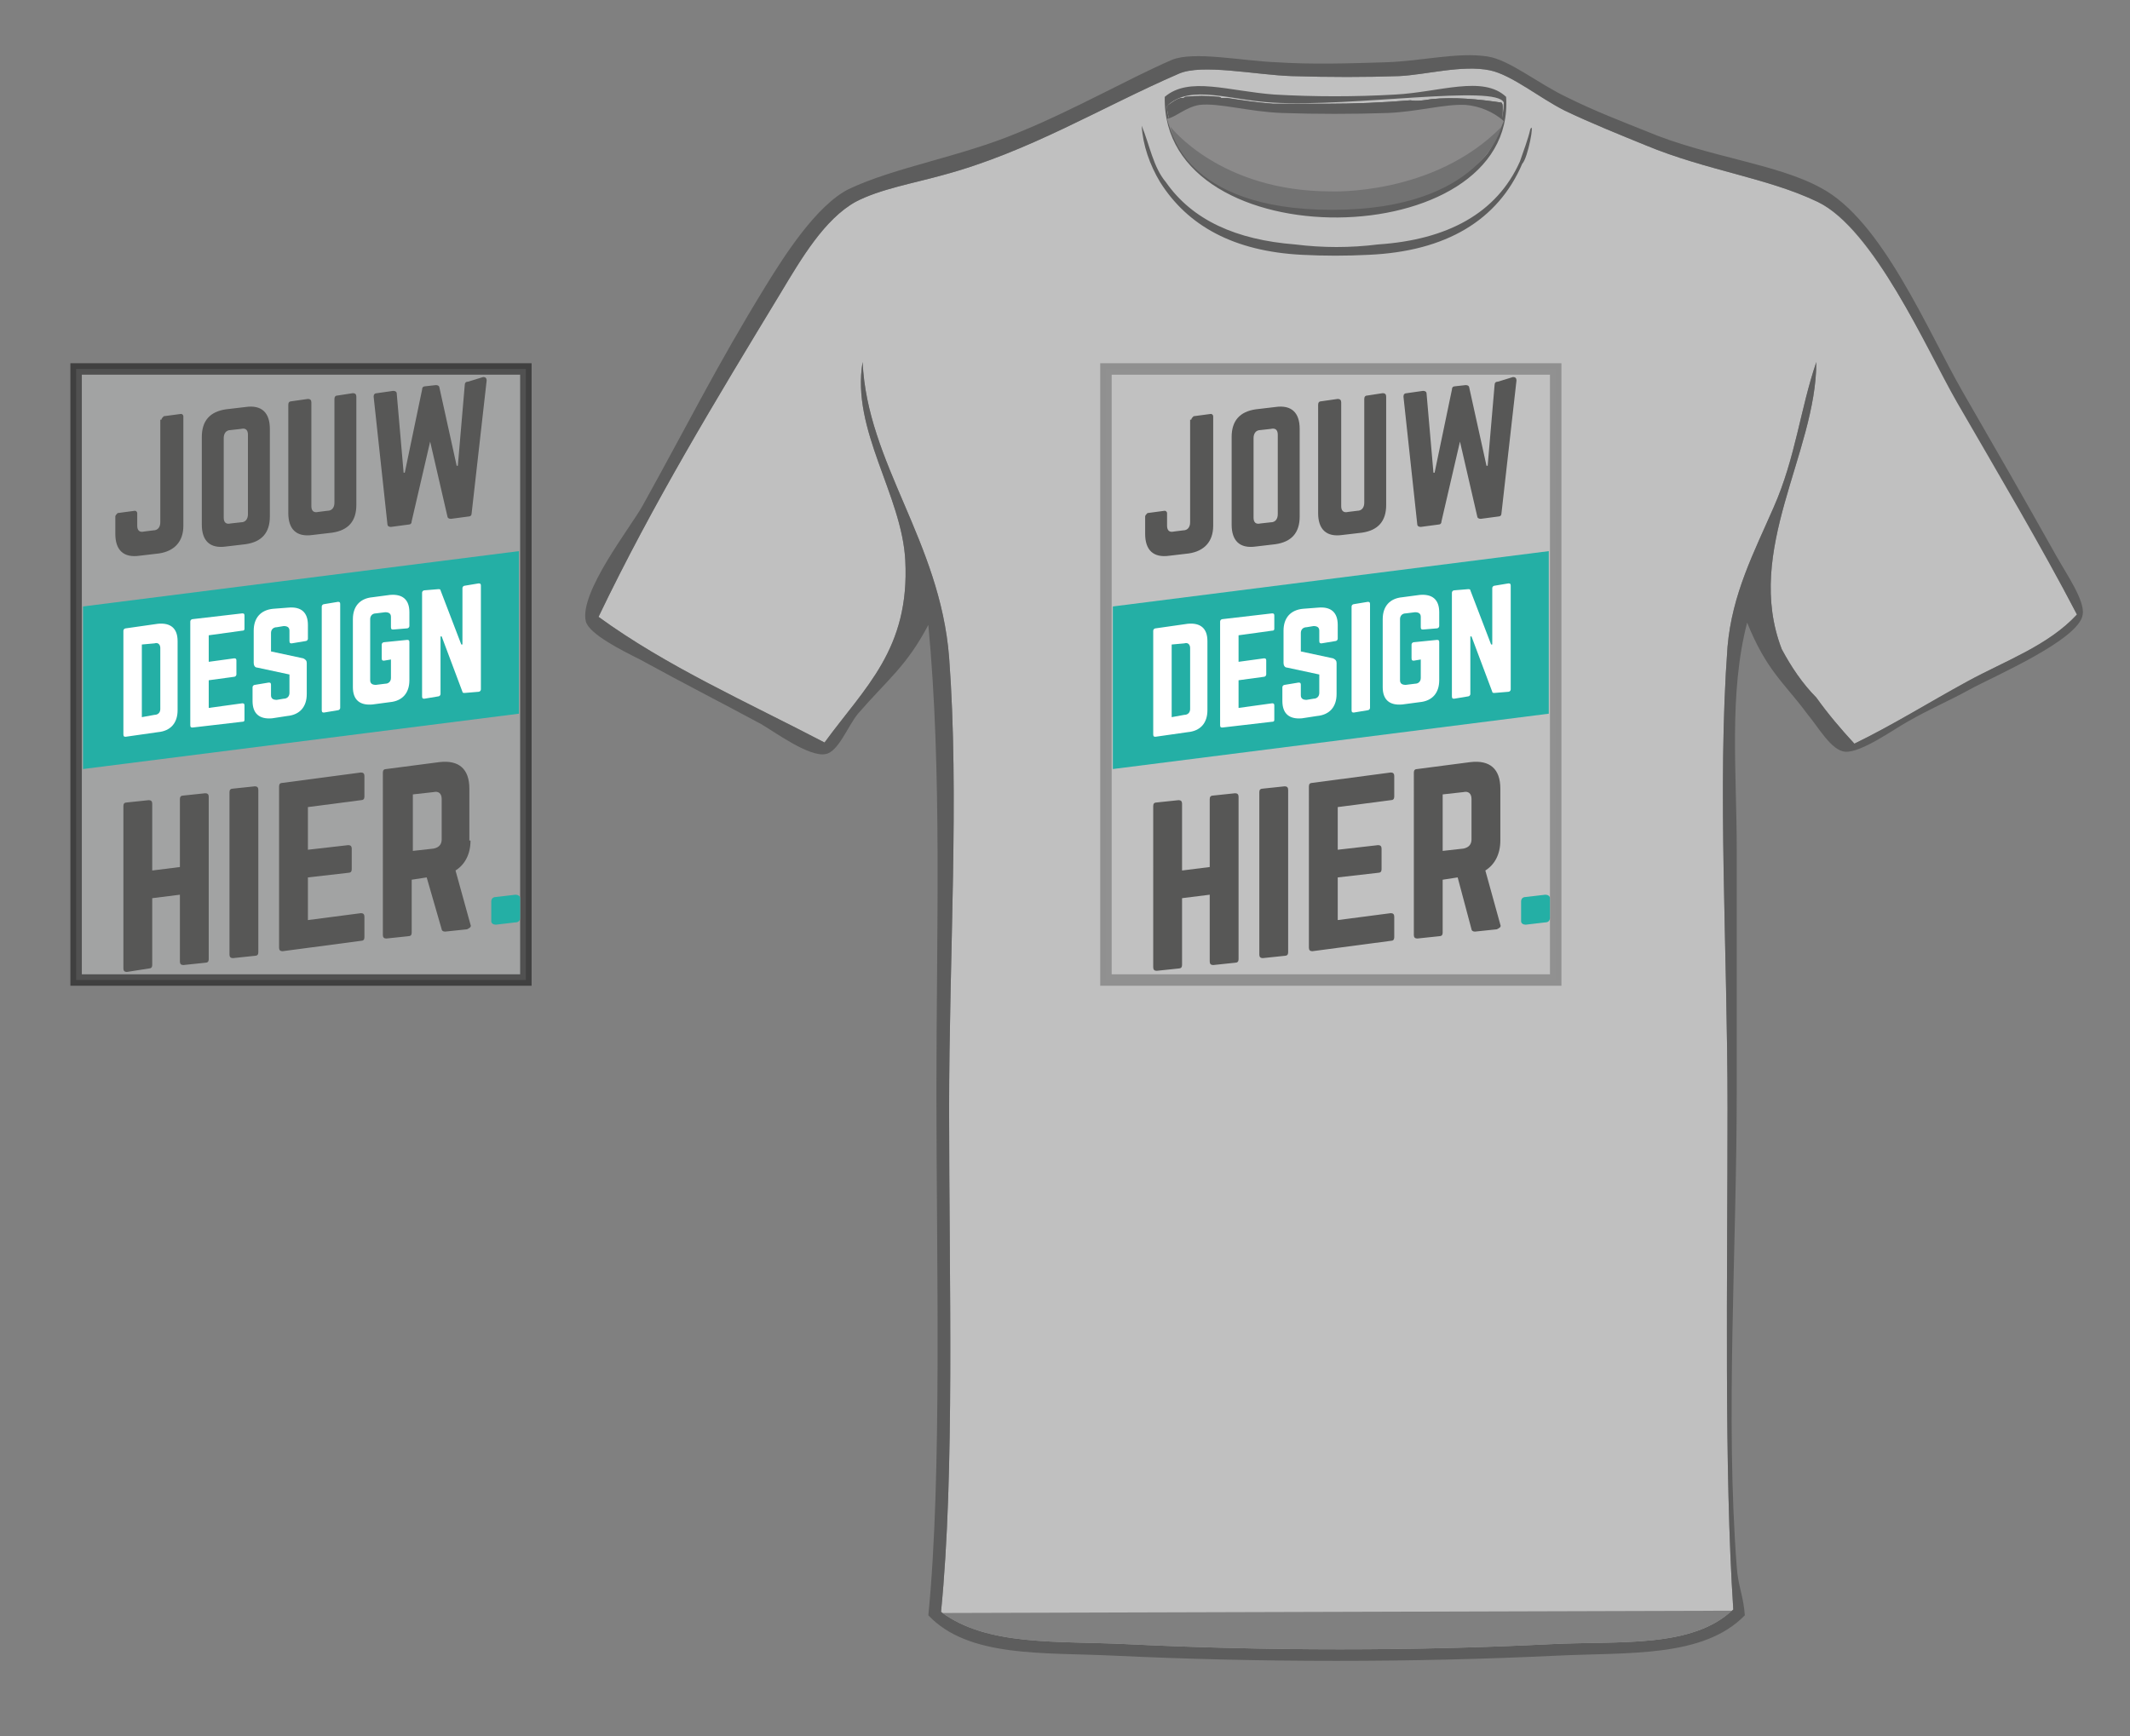 <?xml version="1.0" encoding="utf-8"?>
<!-- Generator: Adobe Illustrator 25.4.0, SVG Export Plug-In . SVG Version: 6.00 Build 0)  -->
<svg version="1.1" id="Laag_1" xmlns="http://www.w3.org/2000/svg" xmlns:xlink="http://www.w3.org/1999/xlink" x="0px" y="0px"
	 width="184.7px" height="150.6px" viewBox="0 0 184.7 150.6" style="enable-background:new 0 0 184.7 150.6;" xml:space="preserve"
	>
<rect x="0" y="0" width="184.7" height="150.6" fill="#808080" stroke="none"/>
<style type="text/css">
	.st0{display:none;opacity:0.5;fill:#C5C6C6;stroke:#000000;stroke-width:0.992;stroke-miterlimit:10;enable-background:new    ;}
	.st1{display:none;opacity:0.5;}
	.st2{display:inline;fill-rule:evenodd;clip-rule:evenodd;fill:#FFFFFF;}
	.st3{display:inline;fill-rule:evenodd;clip-rule:evenodd;fill:#3A3A39;}
	.st4{display:inline;fill-rule:evenodd;clip-rule:evenodd;fill:#959394;}
	.st5{display:inline;fill-rule:evenodd;clip-rule:evenodd;fill:#646364;}
	.st6{display:none;opacity:0.25;fill:#C5C6C6;stroke:#000000;stroke-width:0.992;stroke-miterlimit:10;enable-background:new    ;}
	.st7{display:none;}
	.st8{display:inline;fill:#24AFA5;}
	.st9{display:inline;}
	.st10{fill:#575756;}
	.st11{fill:#FFFFFF;}
	.st12{fill:#24AFA5;}
	.st13{opacity:0.5;fill:#C5C6C6;stroke:#000000;stroke-width:0.992;stroke-miterlimit:10;enable-background:new    ;}
	.st14{opacity:0.5;}
	.st15{fill-rule:evenodd;clip-rule:evenodd;fill:#FFFFFF;}
	.st16{fill-rule:evenodd;clip-rule:evenodd;fill:#3A3A39;}
	.st17{fill-rule:evenodd;clip-rule:evenodd;fill:#959394;}
	.st18{fill-rule:evenodd;clip-rule:evenodd;fill:#646364;}
	.st19{opacity:0.25;fill:#C5C6C6;stroke:#000000;stroke-width:0.992;stroke-miterlimit:10;enable-background:new    ;}
</style>
<rect id="incorrect_1_22_" x="6.1" y="32" class="st0" width="39" height="53"/>
<g id="shirt_11_" class="st1">
	<path id="achter_11_" class="st2" d="M80.9,139.8c4,3,10.1,2.5,16.1,2.8c12.2,0.6,24.9,0.6,36.8,0c5.9-0.3,12.2,0.4,15.8-3
		 M157,17.5c-4.4-2.1-9.6-2.7-14.9-4.9c-2.2-0.9-4.7-1.9-7-3c-2.2-1.1-4.6-3.1-6.5-3.5c-2.4-0.5-5.6,0.4-7.9,0.5
		c-2.8,0.1-6.1,0.1-9.3,0c-3.1-0.1-7.8-1.1-9.8-0.2c-6.7,2.9-13,6.8-20.5,8.8c-2.5,0.7-5.4,1.2-7.5,2.3c-2.7,1.5-4.7,4.9-6.5,7.9
		c-5.6,9.4-11,18.3-15.8,28.1c5.9,4.3,12.9,7.4,19.6,10.9c3.5-4.8,7.4-8.1,7-15.8c-0.3-5.7-4.7-11.3-3.7-17.2
		c0.4,8.8,6.7,15.5,7.5,25.6c0.9,12,0,25.7,0,39.3c0,14.9,0.5,31.4-0.7,43.5c4,3,10.1,2.5,16.1,2.8c12.2,0.6,24.9,0.6,36.8,0
		c5.9-0.3,12.2,0.4,15.8-3c-0.8-12.1-0.5-28.6-0.5-43.5c0-13.8-0.9-27.8,0-40c0.4-4.6,2.3-8.2,4-12.1c1.9-4.3,2.3-8.5,3.7-12.6
		c0,7.9-6.3,16.3-3,24.9c0.8,1.5,1.8,3,3,4.2c1,1.4,2.1,2.7,3.3,4c3.3-1.6,6.5-3.6,9.8-5.3c3.3-1.8,7-3.1,9.5-5.8
		c-3.1-6.1-6.6-12-10.2-18.4C166.4,30.2,162,19.9,157,17.5z"/>
	<path class="st3" d="M107.9,16.6c4.3,1.3,8.8,1.5,13.2,0.5C116.7,17.8,112.2,17.7,107.9,16.6z M129.6,8.8c-2-0.3-4.1-0.5-6.1-0.3
		c-0.6,0.1-1.2,0.2-1.8,0.1c-2.4,0.2-4.8,0.3-7.3,0.3c-1.6,0-3.1,0-4.6,0c-1.4-0.1-2.7-0.3-4-0.5c-0.1,0-0.3,0-0.5,0
		c-0.1-0.1-0.2-0.1-0.3-0.1c-0.9-0.1-1.9-0.1-2.8,0c-0.1,0-0.1,0.1-0.2,0.1s-0.1,0-0.2,0c-0.4,0.1-0.8,0.4-1.2,0.7c0,0,0,0,0,0.1
		c0,0.4,0.1,0.7,0.2,1.1c0.8-0.5,1.7-0.8,2.6-1.1c1.7-0.2,4.3,0.6,7.2,0.7c2.9,0.1,6.2,0.1,9.1,0c2.6-0.1,5-0.8,6.8-0.7
		c1.1,0.1,2.2,0.4,3.1,1.1c0.1-0.4,0.1-0.8,0.1-1.2C129.7,9,129.7,8.9,129.6,8.8z M151,54c-1.6,6.2-0.9,12.9-0.9,19.8v20.7
		c0,14-1,28.4,0,41.4c0.1,1.6,0.6,2.6,0.7,4.2c-3.6,3.7-10.1,3.2-16.3,3.5c-12.5,0.6-25.7,0.6-38.4,0c-6.1-0.3-12.6,0.2-16.1-3.5
		c1.2-12.1,0.7-30.7,0.7-45.4c0-14,0.5-27.8-0.7-40.5c-1.9,3.6-3.5,4.7-6.1,7.7c-0.9,1.1-1.7,3.3-2.8,3.5c-1.4,0.3-4.4-1.9-5.6-2.6
		c-3.9-2.2-6.3-3.3-10.5-5.6c-1.6-0.8-4.4-2.2-4.7-3.3c-0.6-2.5,3.9-8.2,4.9-10c4-7.2,6.4-12.1,10.7-19.1c1.6-2.6,4.4-7,7.2-8.4
		c4-1.9,9.7-2.9,14.7-4.9c4.9-2,9.4-4.6,13.3-6.3c1.9-0.8,6.2,0.1,9.1,0.2c3,0.2,6.4,0.1,9.5,0s6.2-0.9,8.8-0.5
		c1.9,0.3,4.3,2.3,6.8,3.5c2.4,1.2,5,2.2,7,3c5.2,2.2,11.3,2.8,15.1,4.9c5.3,2.8,9.2,12.3,12.3,17.7c2.6,4.5,5.3,9.2,8.1,14.2
		c0.9,1.6,2.5,3.9,2.3,5.1c-0.3,2.2-7.8,5.4-9.8,6.5c-1.8,1-3.3,1.6-5.4,2.8c-1.1,0.6-4,2.7-5.4,2.6c-1.2-0.1-2.3-2.1-3.3-3.3
		C154.2,59.2,152.7,58.2,151,54z M169.2,34.9c-2.7-4.7-7.2-15.1-12.1-17.4c-4.4-2.1-9.6-2.7-14.9-4.9c-2.2-0.9-4.7-1.9-7-3
		c-2.2-1.1-4.6-3.1-6.5-3.5c-2.4-0.5-5.6,0.4-7.9,0.5c-2.8,0.1-6.1,0.1-9.3,0c-3.1-0.1-7.8-1.1-9.8-0.2c-6.7,2.9-13,6.8-20.5,8.8
		c-2.5,0.7-5.4,1.2-7.5,2.3C71,19,69,22.4,67.2,25.4c-5.7,9.4-11.1,18.3-15.9,28.1c5.9,4.3,12.9,7.4,19.6,10.9
		c3.5-4.8,7.4-8.1,7-15.8c-0.3-5.7-4.7-11.3-3.7-17.2c0.4,8.8,6.7,15.5,7.5,25.6c0.9,12,0,25.7,0,39.3c0,14.9,0.5,31.4-0.7,43.5
		c4,3,10.1,2.5,16.1,2.8c12.2,0.6,24.9,0.6,36.8,0c5.9-0.3,12.2,0.4,15.8-3c-0.8-12.1-0.5-28.6-0.5-43.5c0-13.8-0.9-27.8,0-40
		c0.4-4.6,2.3-8.2,4-12.1c1.9-4.3,2.3-8.5,3.7-12.6c0,7.9-6.3,16.3-3,24.9c0.8,1.5,1.8,3,3,4.2c1,1.4,2.1,2.7,3.3,4
		c3.3-1.6,6.5-3.6,9.8-5.3c3.3-1.8,7-3.1,9.5-5.8C176.3,47.2,172.8,41.3,169.2,34.9z"/>
	<path id="Shape_1_copy_11_" class="st3" d="M132.1,11.2c-0.3,0.9-0.6,1.9-0.9,2.8c-2,4.5-6.3,6.8-12.3,7.2c-2.4,0.3-4.8,0.3-7.2,0
		c-5.1-0.4-8.9-2.1-11.2-5.4c-1.1-1.3-1.4-3.2-2.1-4.9c0.1,1.7,0.7,3.4,1.6,4.9c2.4,3.8,6.4,6,12.3,6.3c1.9,0.1,3.9,0.1,5.8,0
		c6.7-0.3,11.2-3,13.3-7.9C131.9,13.7,132.6,10.4,132.1,11.2z M107.9,16.6c4.3,1.3,8.8,1.5,13.2,0.5
		C116.7,17.8,112.2,17.7,107.9,16.6z M129.6,8.8c-2-0.3-4.1-0.5-6.1-0.3c-0.6,0.1-1.2,0.2-1.8,0.1c-2.4,0.2-4.8,0.3-7.3,0.3
		c-1.6,0-3.1,0-4.6,0c-1.4-0.1-2.7-0.3-4-0.5c-0.1,0-0.3,0-0.5,0c-0.1-0.1-0.2-0.1-0.3-0.1c-0.9-0.1-1.9-0.1-2.8,0
		c-0.1,0-0.1,0.1-0.2,0.1s-0.1,0-0.2,0c-0.4,0.1-0.8,0.4-1.2,0.7c0,0,0,0,0,0.1c0,0.4,0.1,0.7,0.2,1.1c0.8-0.5,1.7-0.8,2.6-1.1
		c1.7-0.2,4.3,0.6,7.2,0.7c2.9,0.1,6.2,0.1,9.1,0c2.6-0.1,5-0.8,6.8-0.7c1.1,0.1,2.2,0.4,3.1,1.1c0.1-0.4,0.1-0.8,0.1-1.2
		C129.7,9,129.7,8.9,129.6,8.8z M130.1,8.4c0.9,13.7-29.9,14.2-29.6,0c2.1-1.8,5.5-0.5,9.5-0.2c3.5,0.2,7,0.2,10.5,0
		C124.3,8,128,6.5,130.1,8.4L130.1,8.4z M109.8,8.9c-3.7-0.2-7.1-1.6-9.1,0.2c1.2,11.7,28.9,11.3,29.1-0.2
		C129.2,7.3,116.8,9.3,109.8,8.9L109.8,8.9z"/>
	<path id="achter_copy_11_" class="st4" d="M100.7,10.3c0.7-0.1,1.6-1,2.8-1.2c1.7-0.2,4.3,0.6,7.2,0.7c2.9,0.1,6.2,0.1,9.1,0
		c2.6-0.1,5-0.8,6.8-0.7c1.2,0.1,2.4,0.6,3.3,1.4c-0.4,1-0.8,1.9-1.4,2.8c-4.8,6-22.2,5.3-26.3,0C101.4,12.4,100.9,11.4,100.7,10.3z
		"/>
	<path id="achter_copy_2_11_" class="st5" d="M100.9,11c0,0,4.3,5.6,13.9,5.6c0,0,8.9,0.4,14.8-5.6c0,0-1.7,7.2-14.7,7.2
		S100.9,11,100.9,11z"/>
</g>
<rect id="incorrect_1_21_" x="95.3" y="32" class="st6" width="39" height="53"/>
<g class="st7">
	<polygon class="st8" points="130.1,51.8 100.9,55.5 100.9,44.5 130.1,40.8 	"/>
	<g class="st9">
		<path class="st10" d="M103.7,35.3c0-0.1,0-0.2,0.1-0.2l0.9-0.1c0.1,0,0.1,0,0.1,0.1v5.8c0,0.8-0.5,1.4-1.3,1.5l-1,0.1
			c-0.8,0.1-1.3-0.3-1.3-1.1v-0.9c0-0.1,0-0.2,0.1-0.2l0.9-0.1c0.1,0,0.1,0,0.1,0.1V41c0,0.2,0.1,0.3,0.4,0.3l0.5-0.1
			c0.2,0,0.4-0.2,0.4-0.4V35.3z"/>
		<path class="st10" d="M105.8,36.2c0-0.8,0.5-1.4,1.3-1.5l1-0.1c0.8-0.1,1.3,0.3,1.3,1.1v4.6c0,0.8-0.5,1.4-1.3,1.5l-1,0.1
			c-0.8,0.1-1.3-0.3-1.3-1.1V36.2z M107.9,40.7c0.2,0,0.4-0.2,0.4-0.4v-4.2c0-0.2-0.1-0.3-0.4-0.3l-0.5,0.1c-0.2,0-0.4,0.2-0.4,0.4
			v4.2c0,0.2,0.1,0.3,0.4,0.3L107.9,40.7z"/>
		<path class="st10" d="M113.8,33.9c0.1,0,0.2,0.1,0.2,0.2v5.8c0,0.8-0.5,1.4-1.3,1.5l-1,0.1c-0.8,0.1-1.3-0.3-1.3-1.1v-5.8
			c0-0.1,0.1-0.2,0.2-0.2l0.9-0.1c0.1,0,0.2,0.1,0.2,0.2v5.5c0,0.2,0.1,0.3,0.4,0.3l0.5-0.1c0.2,0,0.4-0.2,0.4-0.4v-5.5
			c0-0.1,0.1-0.2,0.2-0.2L113.8,33.9z"/>
		<path class="st10" d="M120.7,33c0.1,0,0.2,0,0.2,0.2l-0.8,7c0,0.1-0.1,0.2-0.2,0.2l-0.9,0.1c-0.1,0-0.2,0-0.2-0.1l-0.9-4l-0.9,4.2
			c0,0.1-0.1,0.2-0.2,0.2l-0.9,0.1c-0.1,0-0.2,0-0.2-0.1l-0.7-6.8c0-0.1,0.1-0.2,0.2-0.2l0.9-0.1c0.1,0,0.2,0,0.2,0.1l0.4,4.2l0,0
			l0.9-4.4c0-0.1,0.1-0.2,0.2-0.2l0.5-0.1c0.1,0,0.2,0,0.2,0.1l0.9,4.1l0,0l0.4-4.3c0-0.1,0.1-0.2,0.2-0.2L120.7,33z"/>
		<path class="st11" d="M103.6,46.2c0-0.1,0-0.2,0.1-0.2l2.2-0.3c0.8-0.1,1.3,0.3,1.3,1.1v4.6c0,0.8-0.5,1.4-1.3,1.5l-2.2,0.3
			c-0.1,0-0.1,0-0.1-0.1V46.2z M105.6,51.8c0.2,0,0.4-0.2,0.4-0.4v-4.1c0-0.2-0.1-0.4-0.4-0.3l-0.8,0.1v4.8L105.6,51.8z"/>
		<path class="st11" d="M111.7,46c0,0.1,0,0.2-0.1,0.2l-2.3,0.3v1.8l1.7-0.2c0.1,0,0.1,0,0.1,0.1v0.9c0,0.1-0.1,0.2-0.1,0.2
			l-1.7,0.2v1.8l2.3-0.3c0.1,0,0.1,0,0.1,0.1v0.9c0,0.1,0,0.1-0.1,0.2l-3.3,0.4c-0.1,0-0.1,0-0.1-0.1v-6.9c0-0.1,0.1-0.2,0.1-0.2
			l3.3-0.4c0.1,0,0.1,0,0.1,0.1V46z"/>
		<path class="st11" d="M114.6,44.6c0.8-0.1,1.3,0.3,1.3,1.1v1c0,0.1,0,0.2-0.1,0.2l-0.9,0.1c-0.1,0-0.1,0-0.1-0.1v-0.7
			c0-0.2-0.1-0.3-0.4-0.3l-0.4,0.1c-0.2,0-0.4,0.2-0.4,0.4v1.2l2.2,0.4c0.2,0,0.2,0.1,0.2,0.3v2.1c0,0.8-0.5,1.4-1.3,1.5l-1,0.1
			c-0.8,0.1-1.3-0.3-1.3-1.1v-0.9c0-0.1,0.1-0.2,0.1-0.2l0.9-0.1c0.1,0,0.1,0,0.1,0.1v0.7c0,0.2,0.1,0.3,0.4,0.3l0.4-0.1
			c0.2,0,0.4-0.2,0.4-0.4v-1.2l-2.1-0.4c-0.2,0-0.2-0.1-0.2-0.3v-2.1c0-0.8,0.5-1.4,1.3-1.5L114.6,44.6z"/>
		<path class="st11" d="M117.9,44.2c0.1,0,0.1,0,0.1,0.1v6.9c0,0.1-0.1,0.2-0.1,0.2l-0.9,0.1c-0.1,0-0.1,0-0.1-0.1v-6.9
			c0-0.1,0-0.2,0.1-0.2L117.9,44.2z"/>
		<path class="st11" d="M119,45.4c0-0.8,0.5-1.4,1.3-1.5l1.2-0.2c0.8-0.1,1.3,0.3,1.3,1.1v0.9c0,0.1-0.1,0.2-0.1,0.2l-0.9,0.1
			c-0.1,0-0.1,0-0.1-0.1v-0.7c0-0.2-0.1-0.3-0.4-0.3l-0.7,0.1c-0.2,0-0.4,0.2-0.4,0.4v4.1c0,0.2,0.1,0.3,0.4,0.3l0.7-0.1
			c0.2,0,0.4-0.2,0.4-0.4v-1.2l-0.5,0.1c-0.1,0-0.1,0-0.1-0.1v-0.9c0-0.1,0-0.2,0.1-0.2l1.5-0.2c0.1,0,0.1,0,0.1,0.1v2.5
			c0,0.8-0.5,1.4-1.3,1.5l-1.2,0.2c-0.8,0.1-1.3-0.3-1.3-1.1V45.4z"/>
		<path class="st11" d="M127.4,43c0.1,0,0.1,0,0.1,0.1v6.9c0,0.1-0.1,0.2-0.1,0.2l-0.9,0.1c-0.1,0-0.1,0-0.2-0.1l-1.4-3.7l0,0v3.8
			c0,0.1,0,0.2-0.1,0.2l-0.9,0.1c-0.1,0-0.1,0-0.1-0.1v-6.9c0-0.1,0.1-0.2,0.1-0.2l0.9-0.1c0.1,0,0.1,0,0.2,0.1l1.4,3.7l0.1,0v-3.8
			c0-0.1,0-0.2,0.1-0.2L127.4,43z"/>
		<path class="st10" d="M115,55.6c0-0.1,0.1-0.2,0.1-0.2l0.9-0.1c0.1,0,0.2,0,0.2,0.1v6.9c0,0.1,0,0.2-0.2,0.2l-0.9,0.1
			c-0.1,0-0.1,0-0.1-0.1v-2.9l-1.2,0.1v2.9c0,0.1-0.1,0.2-0.1,0.2l-0.9,0.1c-0.1,0-0.2,0-0.2-0.1v-6.9c0-0.1,0-0.2,0.2-0.2l0.9-0.1
			c0.1,0,0.1,0,0.1,0.1v2.9l1.2-0.1V55.6z"/>
		<path class="st10" d="M118.2,55c0.1,0,0.1,0,0.1,0.1v6.9c0,0.1-0.1,0.2-0.1,0.2l-0.9,0.1c-0.1,0-0.1,0-0.1-0.1v-6.9
			c0-0.1,0-0.2,0.1-0.2L118.2,55z"/>
		<path class="st10" d="M122.9,55.5c0,0.1,0,0.2-0.1,0.2l-2.3,0.3v1.8l1.7-0.2c0.1,0,0.1,0,0.1,0.1v0.9c0,0.1-0.1,0.2-0.1,0.2
			l-1.7,0.2v1.8l2.3-0.3c0.1,0,0.1,0,0.1,0.1v0.9c0,0.1,0,0.1-0.1,0.2l-3.3,0.4c-0.1,0-0.1,0-0.1-0.1V55c0-0.1,0.1-0.2,0.1-0.2
			l3.3-0.4c0.1,0,0.1,0,0.1,0.1V55.5z"/>
		<path class="st10" d="M127.4,57.4c0,0.6-0.2,1-0.7,1.3l0.6,2.3c0,0.1,0,0.2-0.1,0.2l-0.9,0.1c-0.1,0-0.1,0-0.2-0.1l-0.6-2.2
			l-0.6,0.1v2.3c0,0.1-0.1,0.2-0.1,0.2l-0.9,0.1c-0.1,0-0.1,0-0.1-0.1v-6.9c0-0.1,0.1-0.2,0.1-0.2l2.3-0.3c0.8-0.1,1.3,0.3,1.3,1.1
			V57.4z M125.8,57.7c0.2,0,0.4-0.2,0.4-0.4v-1.7c0-0.2-0.1-0.3-0.4-0.3l-0.9,0.1v2.4L125.8,57.7z"/>
		<path class="st12" d="M128.3,60c0-0.1,0.1-0.2,0.2-0.2l0.8-0.1c0.1,0,0.2,0,0.2,0.2v0.8c0,0.1-0.1,0.2-0.2,0.2l-0.8,0.1
			c-0.1,0-0.2,0-0.2-0.2V60z"/>
	</g>
</g>
<g class="st7">
	<polygon class="st8" points="40.3,51.8 11,55.5 11,44.5 40.3,40.8 	"/>
	<g class="st9">
		<path class="st10" d="M13.8,35.3c0-0.1,0-0.2,0.1-0.2l0.9-0.1c0.1,0,0.1,0,0.1,0.1v5.8c0,0.8-0.5,1.4-1.3,1.5l-1,0.1
			c-0.8,0.1-1.3-0.3-1.3-1.1v-0.9c0-0.1,0-0.2,0.1-0.2l0.9-0.1c0.1,0,0.1,0,0.1,0.1V41c0,0.2,0.1,0.3,0.4,0.3l0.5-0.1
			c0.2,0,0.4-0.2,0.4-0.4V35.3z"/>
		<path class="st10" d="M16,36.2c0-0.8,0.5-1.4,1.3-1.5l1-0.1c0.8-0.1,1.3,0.3,1.3,1.1v4.6c0,0.8-0.5,1.4-1.3,1.5l-1,0.1
			c-0.8,0.1-1.3-0.3-1.3-1.1V36.2z M18.1,40.7c0.2,0,0.4-0.2,0.4-0.4v-4.2c0-0.2-0.1-0.3-0.4-0.3l-0.5,0.1c-0.2,0-0.4,0.2-0.4,0.4
			v4.2c0,0.2,0.1,0.3,0.4,0.3L18.1,40.7z"/>
		<path class="st10" d="M23.9,33.9c0.1,0,0.2,0.1,0.2,0.2v5.8c0,0.8-0.5,1.4-1.3,1.5l-1,0.1c-0.8,0.1-1.3-0.3-1.3-1.1v-5.8
			c0-0.1,0.1-0.2,0.2-0.2l0.9-0.1c0.1,0,0.2,0.1,0.2,0.2v5.5c0,0.2,0.1,0.3,0.4,0.3l0.5-0.1c0.2,0,0.4-0.2,0.4-0.4v-5.5
			c0-0.1,0.1-0.2,0.2-0.2L23.9,33.9z"/>
		<path class="st10" d="M30.8,33c0.1,0,0.2,0,0.2,0.2l-0.8,7c0,0.1-0.1,0.2-0.2,0.2l-0.9,0.1c-0.1,0-0.2,0-0.2-0.1l-0.9-4l-0.9,4.2
			c0,0.1-0.1,0.2-0.2,0.2L26,40.9c-0.1,0-0.2,0-0.2-0.1L25,33.9c0-0.1,0.1-0.2,0.2-0.2l0.9-0.1c0.1,0,0.2,0,0.2,0.1l0.4,4.2l0,0
			l0.9-4.4c0-0.1,0.1-0.2,0.2-0.2l0.5-0.1c0.1,0,0.2,0,0.2,0.1l0.9,4.1l0,0l0.4-4.3c0-0.1,0.1-0.2,0.2-0.2L30.8,33z"/>
		<path class="st11" d="M13.7,46.2c0-0.1,0-0.2,0.1-0.2l2.2-0.3c0.8-0.1,1.3,0.3,1.3,1.1v4.6c0,0.8-0.5,1.4-1.3,1.5l-2.2,0.3
			c-0.1,0-0.1,0-0.1-0.1V46.2z M15.8,51.8c0.2,0,0.4-0.2,0.4-0.4v-4.1c0-0.2-0.1-0.4-0.4-0.3L15,47.1v4.8L15.8,51.8z"/>
		<path class="st11" d="M21.9,46c0,0.1,0,0.2-0.1,0.2l-2.3,0.3v1.8l1.7-0.2c0.1,0,0.1,0,0.1,0.1v0.9c0,0.1-0.1,0.2-0.1,0.2l-1.7,0.2
			v1.8l2.3-0.3c0.1,0,0.1,0,0.1,0.1v0.9c0,0.1,0,0.1-0.1,0.2l-3.3,0.4c-0.1,0-0.1,0-0.1-0.1v-6.9c0-0.1,0.1-0.2,0.1-0.2l3.3-0.4
			c0.1,0,0.1,0,0.1,0.1V46z"/>
		<path class="st11" d="M24.8,44.6c0.8-0.1,1.3,0.3,1.3,1.1v1c0,0.1,0,0.2-0.1,0.2L25,47c-0.1,0-0.1,0-0.1-0.1v-0.7
			c0-0.2-0.1-0.3-0.4-0.3l-0.4,0.1c-0.2,0-0.4,0.2-0.4,0.4v1.2l2.2,0.4c0.2,0,0.2,0.1,0.2,0.3v2.1c0,0.8-0.5,1.4-1.3,1.5l-1,0.1
			c-0.8,0.1-1.3-0.3-1.3-1.1v-0.9c0-0.1,0.1-0.2,0.1-0.2l0.9-0.1c0.1,0,0.1,0,0.1,0.1v0.7c0,0.2,0.1,0.3,0.4,0.3l0.4-0.1
			c0.2,0,0.4-0.2,0.4-0.4v-1.2l-2.1-0.4c-0.2,0-0.2-0.1-0.2-0.3v-2.1c0-0.8,0.5-1.4,1.3-1.5L24.8,44.6z"/>
		<path class="st11" d="M28.1,44.2c0.1,0,0.1,0,0.1,0.1v6.9c0,0.1-0.1,0.2-0.1,0.2l-0.9,0.1c-0.1,0-0.1,0-0.1-0.1v-6.9
			c0-0.1,0-0.2,0.1-0.2L28.1,44.2z"/>
		<path class="st11" d="M29.1,45.4c0-0.8,0.5-1.4,1.3-1.5l1.2-0.2c0.8-0.1,1.3,0.3,1.3,1.1v0.9c0,0.1-0.1,0.2-0.1,0.2l-0.9,0.1
			c-0.1,0-0.1,0-0.1-0.1v-0.7c0-0.2-0.1-0.3-0.4-0.3l-0.7,0.1c-0.2,0-0.4,0.2-0.4,0.4v4.1c0,0.2,0.1,0.3,0.4,0.3l0.7-0.1
			c0.2,0,0.4-0.2,0.4-0.4v-1.2l-0.5,0.1c-0.1,0-0.1,0-0.1-0.1v-0.9c0-0.1,0-0.2,0.1-0.2l1.5-0.2c0.1,0,0.1,0,0.1,0.1v2.5
			c0,0.8-0.5,1.4-1.3,1.5l-1.2,0.2c-0.8,0.1-1.3-0.3-1.3-1.1V45.4z"/>
		<path class="st11" d="M37.6,43c0.1,0,0.1,0,0.1,0.1v6.9c0,0.1-0.1,0.2-0.1,0.2l-0.9,0.1c-0.1,0-0.1,0-0.2-0.1l-1.4-3.7l0,0v3.8
			c0,0.1,0,0.2-0.1,0.2L34,50.7c-0.1,0-0.1,0-0.1-0.1v-6.9c0-0.1,0.1-0.2,0.1-0.2l0.9-0.1c0.1,0,0.1,0,0.2,0.1l1.4,3.7l0.1,0v-3.8
			c0-0.1,0-0.2,0.1-0.2L37.6,43z"/>
		<path class="st10" d="M25.2,55.6c0-0.1,0.1-0.2,0.1-0.2l0.9-0.1c0.1,0,0.2,0,0.2,0.1v6.9c0,0.1,0,0.2-0.2,0.2l-0.9,0.1
			c-0.1,0-0.1,0-0.1-0.1v-2.9L24,59.8v2.9c0,0.1-0.1,0.2-0.1,0.2l-0.9,0.1c-0.1,0-0.2,0-0.2-0.1v-6.9c0-0.1,0-0.2,0.2-0.2l0.9-0.1
			c0.1,0,0.1,0,0.1,0.1v2.9l1.2-0.1V55.6z"/>
		<path class="st10" d="M28.4,55c0.1,0,0.1,0,0.1,0.1v6.9c0,0.1-0.1,0.2-0.1,0.2l-0.9,0.1c-0.1,0-0.1,0-0.1-0.1v-6.9
			c0-0.1,0-0.2,0.1-0.2L28.4,55z"/>
		<path class="st10" d="M33,55.5c0,0.1,0,0.2-0.1,0.2l-2.3,0.3v1.8l1.7-0.2c0.1,0,0.1,0,0.1,0.1v0.9c0,0.1-0.1,0.2-0.1,0.2l-1.7,0.2
			v1.8l2.3-0.3c0.1,0,0.1,0,0.1,0.1v0.9c0,0.1,0,0.1-0.1,0.2l-3.3,0.4c-0.1,0-0.1,0-0.1-0.1V55c0-0.1,0.1-0.2,0.1-0.2l3.3-0.4
			c0.1,0,0.1,0,0.1,0.1V55.5z"/>
		<path class="st10" d="M37.6,57.4c0,0.6-0.2,1-0.7,1.3l0.6,2.3c0,0.1,0,0.2-0.1,0.2l-0.9,0.1c-0.1,0-0.1,0-0.2-0.1l-0.6-2.2
			L35.1,59v2.3c0,0.1-0.1,0.2-0.1,0.2L34,61.5c-0.1,0-0.1,0-0.1-0.1v-6.9c0-0.1,0.1-0.2,0.1-0.2l2.3-0.3c0.8-0.1,1.3,0.3,1.3,1.1
			V57.4z M36,57.7c0.2,0,0.4-0.2,0.4-0.4v-1.7c0-0.2-0.1-0.3-0.4-0.3l-0.9,0.1v2.4L36,57.7z"/>
		<path class="st12" d="M38.5,60c0-0.1,0.1-0.2,0.2-0.2l0.8-0.1c0.1,0,0.2,0,0.2,0.2v0.8c0,0.1-0.1,0.2-0.2,0.2L38.6,61
			c-0.1,0-0.2,0-0.2-0.2V60z"/>
	</g>
</g>
<rect id="incorrect_1_20_" x="6.6" y="32" class="st13" width="39" height="53"/>
<g id="shirt_10_" class="st14">
	<path id="achter_10_" class="st15" d="M81.5,139.9c4,3,10.1,2.5,16.1,2.8c12.2,0.6,24.9,0.6,36.8,0c5.9-0.3,12.2,0.4,15.8-3
		 M157.6,17.5c-4.4-2.1-9.6-2.7-14.9-4.9c-2.2-0.9-4.7-1.9-7-3c-2.2-1.1-4.6-3.1-6.5-3.5c-2.4-0.5-5.6,0.4-7.9,0.5
		c-2.8,0.1-6.1,0.1-9.3,0c-3.1-0.1-7.8-1.1-9.8-0.2c-6.7,2.9-13,6.8-20.5,8.8c-2.5,0.7-5.4,1.2-7.5,2.3c-2.7,1.5-4.7,4.9-6.5,7.9
		C62,34.8,56.6,43.7,51.9,53.5c5.9,4.3,12.9,7.4,19.6,10.9c3.5-4.8,7.4-8.1,7-15.8c-0.3-5.7-4.7-11.3-3.7-17.2
		c0.4,8.8,6.7,15.5,7.5,25.6c0.9,12,0,25.7,0,39.3c0,14.9,0.5,31.4-0.7,43.5c4,3,10.1,2.5,16.1,2.8c12.2,0.6,24.9,0.6,36.8,0
		c5.9-0.3,12.2,0.4,15.8-3c-0.8-12.1-0.5-28.6-0.5-43.5c0-13.8-0.9-27.8,0-40c0.4-4.6,2.3-8.2,4-12.1c1.9-4.3,2.3-8.5,3.7-12.6
		c0,7.9-6.3,16.3-3,24.9c0.8,1.5,1.8,3,3,4.2c1,1.4,2.1,2.7,3.3,4c3.3-1.6,6.5-3.6,9.8-5.4c3.3-1.8,7-3.1,9.5-5.8
		c-3.1-6.1-6.6-12-10.2-18.4C167,30.2,162.5,19.9,157.6,17.5z"/>
	<path class="st16" d="M108.5,16.6c4.3,1.3,8.8,1.5,13.2,0.5C117.3,17.9,112.8,17.7,108.5,16.6z M130.2,8.9c-2-0.3-4.1-0.5-6.1-0.3
		c-0.6,0.1-1.2,0.2-1.8,0.1C119.9,8.9,117.5,9,115,9c-1.6,0-3.1,0-4.6,0c-1.4-0.1-2.7-0.3-4-0.5c-0.1,0-0.3,0-0.5,0
		c-0.1-0.1-0.2-0.1-0.3-0.1c-0.9-0.1-1.9-0.1-2.8,0c-0.1,0-0.1,0.1-0.2,0.1c-0.1,0-0.1,0-0.2,0c-0.4,0.1-0.8,0.4-1.2,0.7
		c0,0,0,0,0,0.1c0,0.4,0.1,0.7,0.2,1.1c0.8-0.5,1.7-0.8,2.6-1.1c1.7-0.2,4.3,0.6,7.2,0.7c2.9,0.1,6.2,0.1,9.1,0
		c2.6-0.1,5-0.8,6.8-0.7c1.1,0.1,2.2,0.4,3.1,1.1c0.1-0.4,0.1-0.8,0.1-1.2C130.3,9,130.2,8.9,130.2,8.9z M151.5,54
		c-1.6,6.2-0.9,12.9-0.9,19.8v20.7c0,14-1,28.4,0,41.4c0.1,1.6,0.6,2.6,0.7,4.2c-3.6,3.7-10.1,3.2-16.3,3.5
		c-12.5,0.6-25.7,0.6-38.4,0c-6.1-0.3-12.6,0.2-16.1-3.5c1.2-12.1,0.7-30.7,0.7-45.4c0-14,0.5-27.8-0.7-40.5
		c-1.9,3.6-3.5,4.7-6.1,7.7c-0.9,1.1-1.7,3.3-2.8,3.5c-1.4,0.3-4.4-1.9-5.6-2.6c-3.9-2.1-6.3-3.3-10.5-5.6c-1.6-0.8-4.4-2.2-4.7-3.3
		c-0.6-2.5,3.9-8.2,4.9-10c4-7.2,6.4-12.1,10.7-19.1c1.6-2.6,4.4-7,7.2-8.4c4-1.9,9.7-2.8,14.7-4.9c4.9-2,9.4-4.6,13.3-6.3
		c1.9-0.8,6.2,0.1,9.1,0.2c3,0.2,6.4,0.1,9.5,0s6.2-0.9,8.8-0.5c1.9,0.3,4.3,2.3,6.8,3.5c2.4,1.2,5,2.2,7,3
		c5.2,2.2,11.3,2.8,15.1,4.9c5.3,2.8,9.2,12.3,12.3,17.7c2.6,4.5,5.3,9.2,8.1,14.2c0.9,1.6,2.5,3.9,2.3,5.1
		c-0.3,2.2-7.8,5.4-9.8,6.5c-1.8,1-3.3,1.6-5.4,2.8c-1.1,0.6-4,2.7-5.4,2.6c-1.2-0.1-2.3-2.1-3.3-3.3
		C154.7,59.2,153.2,58.2,151.5,54z M169.7,34.9c-2.7-4.7-7.2-15.1-12.1-17.4c-4.4-2.1-9.6-2.7-14.9-4.9c-2.2-0.9-4.7-1.9-7-3
		c-2.2-1.1-4.6-3.1-6.5-3.5c-2.4-0.5-5.6,0.4-7.9,0.5c-2.8,0.1-6.1,0.1-9.3,0c-3.1-0.1-7.8-1.1-9.8-0.2c-6.7,2.9-13,6.8-20.5,8.8
		c-2.5,0.7-5.4,1.2-7.5,2.3c-2.7,1.5-4.7,4.9-6.5,7.9C62,34.8,56.6,43.7,51.9,53.5c5.9,4.3,12.9,7.4,19.6,10.9
		c3.5-4.8,7.4-8.1,7-15.8c-0.3-5.7-4.7-11.3-3.7-17.2c0.4,8.8,6.7,15.5,7.5,25.6c0.9,12,0,25.7,0,39.3c0,14.9,0.5,31.4-0.7,43.5
		c4,3,10.1,2.5,16.1,2.8c12.2,0.6,24.9,0.6,36.8,0c5.9-0.3,12.2,0.4,15.8-3c-0.8-12.1-0.5-28.6-0.5-43.5c0-13.8-0.9-27.8,0-40
		c0.4-4.6,2.3-8.2,4-12.1c1.9-4.3,2.3-8.5,3.7-12.6c0,7.9-6.3,16.3-3,24.9c0.8,1.5,1.8,3,3,4.2c1,1.4,2.1,2.7,3.3,4
		c3.3-1.6,6.5-3.6,9.8-5.4c3.3-1.8,7-3.1,9.5-5.8C176.9,47.2,173.4,41.3,169.7,34.9z"/>
	<path id="Shape_1_copy_10_" class="st16" d="M132.7,11.2c-0.2,0.9-0.6,1.9-0.9,2.8c-2,4.5-6.3,6.8-12.3,7.2c-2.4,0.3-4.8,0.3-7.2,0
		c-5.1-0.4-8.9-2.1-11.2-5.4c-1.1-1.3-1.4-3.2-2.1-4.9c0.1,1.7,0.7,3.4,1.6,4.9c2.4,3.8,6.4,6,12.3,6.3c1.9,0.1,3.9,0.1,5.8,0
		c6.7-0.3,11.2-3,13.3-7.9C132.5,13.7,133.1,10.4,132.7,11.2z M108.5,16.6c4.3,1.3,8.8,1.5,13.2,0.5
		C117.3,17.9,112.8,17.7,108.5,16.6z M130.2,8.9c-2-0.3-4.1-0.5-6.1-0.3c-0.6,0.1-1.2,0.2-1.8,0.1C119.9,8.9,117.5,9,115,9
		c-1.6,0-3.1,0-4.6,0c-1.4-0.1-2.7-0.3-4-0.5c-0.1,0-0.3,0-0.5,0c-0.1-0.1-0.2-0.1-0.3-0.1c-0.9-0.1-1.9-0.1-2.8,0
		c-0.1,0-0.1,0.1-0.2,0.1c-0.1,0-0.1,0-0.2,0c-0.4,0.1-0.8,0.4-1.2,0.7c0,0,0,0,0,0.1c0,0.4,0.1,0.7,0.2,1.1
		c0.8-0.5,1.7-0.8,2.6-1.1c1.7-0.2,4.3,0.6,7.2,0.7c2.9,0.1,6.2,0.1,9.1,0c2.6-0.1,5-0.8,6.8-0.7c1.1,0.1,2.2,0.4,3.1,1.1
		c0.1-0.4,0.1-0.8,0.1-1.2C130.3,9,130.2,8.9,130.2,8.9z M130.6,8.4c0.9,13.7-29.9,14.2-29.6,0c2.1-1.8,5.5-0.5,9.5-0.2
		c3.5,0.2,7,0.2,10.5,0C124.8,8,128.6,6.5,130.6,8.4L130.6,8.4z M110.4,8.9c-3.7-0.2-7.1-1.6-9.1,0.2c1.2,11.7,28.9,11.3,29.1-0.2
		C129.8,7.3,117.3,9.3,110.4,8.9L110.4,8.9z"/>
	<path id="achter_copy_10_" class="st17" d="M101.2,10.3c0.7-0.1,1.6-1,2.8-1.2c1.7-0.2,4.3,0.6,7.2,0.7c2.9,0.1,6.2,0.1,9.1,0
		c2.6-0.1,5-0.8,6.8-0.7c1.2,0.1,2.4,0.6,3.3,1.4c-0.4,1-0.8,1.9-1.4,2.8c-4.8,6-22.2,5.3-26.3,0C101.9,12.4,101.5,11.4,101.2,10.3z
		"/>
	<path id="achter_copy_2_10_" class="st18" d="M101.5,11c0,0,4.3,5.6,13.9,5.6c0,0,8.9,0.4,14.8-5.6c0,0-1.7,7.2-14.7,7.2
		S101.5,11,101.5,11z"/>
</g>
<rect id="incorrect_1_19_" x="95.9" y="32" class="st19" width="39" height="53"/>
<rect id="incorrect_1_18_" x="6.3" y="32" class="st0" width="39" height="53"/>
<g id="shirt_9_" class="st1">
	<path id="achter_9_" class="st2" d="M81.1,139.8c4,3,10.1,2.5,16.1,2.8c12.2,0.6,24.9,0.6,36.8,0c5.9-0.3,12.2,0.4,15.8-3
		 M157.3,17.5c-4.4-2.1-9.6-2.7-14.9-4.9c-2.2-0.9-4.7-1.9-7-3c-2.2-1.1-4.6-3.1-6.5-3.5c-2.4-0.5-5.6,0.4-7.9,0.5
		c-2.8,0.1-6.1,0.1-9.3,0c-3.1-0.1-7.8-1.1-9.8-0.2c-6.7,2.9-13,6.8-20.5,8.8c-2.5,0.7-5.4,1.2-7.5,2.3c-2.7,1.5-4.7,4.9-6.5,7.9
		c-5.7,9.4-11.1,18.3-15.8,28.1c5.9,4.3,12.9,7.4,19.6,10.9c3.5-4.8,7.4-8.1,7-15.8c-0.3-5.7-4.7-11.3-3.7-17.2
		c0.4,8.8,6.7,15.5,7.5,25.6c0.9,12,0,25.7,0,39.3c0,14.9,0.5,31.4-0.7,43.5c4,3,10.1,2.5,16.1,2.8c12.2,0.6,24.9,0.6,36.8,0
		c5.9-0.3,12.2,0.4,15.8-3c-0.8-12.1-0.5-28.6-0.5-43.5c0-13.8-0.9-27.8,0-40c0.4-4.6,2.3-8.2,4-12.1c1.9-4.3,2.3-8.5,3.7-12.6
		c0,7.9-6.3,16.3-3,24.9c0.8,1.5,1.8,3,3,4.2c1,1.4,2.1,2.7,3.3,4c3.3-1.6,6.5-3.6,9.8-5.3c3.3-1.8,7-3.1,9.5-5.8
		c-3.1-6.1-6.6-12-10.2-18.4C166.7,30.2,162.2,19.9,157.3,17.5z"/>
	<path class="st3" d="M108.1,16.6c4.3,1.3,8.8,1.5,13.2,0.5C117,17.8,112.5,17.7,108.1,16.6z M129.9,8.8c-2-0.3-4.1-0.5-6.1-0.3
		c-0.6,0.1-1.2,0.2-1.9,0.1c-2.4,0.2-4.8,0.3-7.3,0.3c-1.6,0-3.1,0-4.6,0c-1.4-0.1-2.7-0.3-4-0.5c-0.1,0-0.3,0-0.5,0
		c-0.1-0.1-0.2-0.1-0.3-0.1c-0.9-0.1-1.9-0.1-2.8,0c-0.1,0-0.1,0.1-0.2,0.1s-0.1,0-0.2,0c-0.4,0.1-0.8,0.4-1.2,0.7c0,0,0,0,0,0.1
		c0,0.4,0.1,0.7,0.2,1.1c0.8-0.5,1.7-0.8,2.6-1.1c1.7-0.2,4.3,0.6,7.2,0.7c2.9,0.1,6.2,0.1,9.1,0c2.6-0.1,5-0.8,6.8-0.7
		c1.1,0.1,2.2,0.4,3.1,1.1c0.1-0.4,0.1-0.8,0.1-1.2C130,9,129.9,8.9,129.9,8.8z M151.2,54c-1.6,6.2-0.9,12.9-0.9,19.8v20.7
		c0,14-1,28.4,0,41.4c0.1,1.6,0.6,2.6,0.7,4.2c-3.6,3.7-10.1,3.2-16.3,3.5c-12.5,0.6-25.7,0.6-38.4,0c-6.1-0.3-12.6,0.2-16.1-3.5
		c1.2-12.1,0.7-30.7,0.7-45.4c0-14,0.5-27.8-0.7-40.5c-1.9,3.6-3.5,4.7-6.1,7.7c-0.9,1.1-1.7,3.3-2.8,3.5c-1.4,0.3-4.4-1.9-5.6-2.6
		c-3.9-2.2-6.3-3.3-10.5-5.6c-1.6-0.8-4.4-2.2-4.7-3.3c-0.6-2.5,3.9-8.2,4.9-10c4-7.2,6.4-12.1,10.7-19.1c1.6-2.6,4.4-7,7.2-8.4
		c4-1.9,9.7-2.9,14.7-4.9c4.9-2,9.4-4.6,13.3-6.3c1.9-0.8,6.2,0.1,9.1,0.2c3,0.2,6.4,0.1,9.5,0s6.2-0.9,8.8-0.5
		c1.9,0.3,4.3,2.3,6.8,3.5c2.4,1.2,5,2.2,7,3c5.2,2.2,11.3,2.8,15.1,4.9c5.3,2.8,9.2,12.3,12.3,17.7c2.6,4.5,5.3,9.2,8.1,14.2
		c0.9,1.6,2.5,3.9,2.3,5.1c-0.3,2.2-7.8,5.4-9.8,6.5c-1.8,1-3.3,1.6-5.4,2.8c-1.1,0.6-4,2.7-5.4,2.6c-1.2-0.1-2.3-2.1-3.3-3.3
		C154.4,59.2,152.9,58.2,151.2,54z M169.4,34.9c-2.7-4.7-7.2-15.1-12.1-17.4c-4.4-2.1-9.6-2.7-14.9-4.9c-2.2-0.9-4.7-1.9-7-3
		c-2.2-1.1-4.6-3.1-6.5-3.5c-2.4-0.5-5.6,0.4-7.9,0.5c-2.8,0.1-6.1,0.1-9.3,0c-3.1-0.1-7.8-1.1-9.8-0.2c-6.7,2.9-13,6.8-20.5,8.8
		c-2.5,0.7-5.4,1.2-7.5,2.3c-2.7,1.5-4.7,4.9-6.5,7.9c-5.7,9.4-11.1,18.3-15.8,28.1c5.9,4.3,12.9,7.4,19.6,10.9
		c3.5-4.8,7.4-8.1,7-15.8c-0.3-5.7-4.7-11.3-3.7-17.2c0.4,8.8,6.7,15.5,7.5,25.6c0.9,12,0,25.7,0,39.3c0,14.9,0.5,31.4-0.7,43.5
		c4,3,10.1,2.5,16.1,2.8c12.2,0.6,24.9,0.6,36.8,0c5.9-0.3,12.2,0.4,15.8-3c-0.8-12.1-0.5-28.6-0.5-43.5c0-13.8-0.9-27.8,0-40
		c0.4-4.6,2.3-8.2,4-12.1c1.9-4.3,2.3-8.5,3.7-12.6c0,7.9-6.3,16.3-3,24.9c0.8,1.5,1.8,3,3,4.2c1,1.4,2.1,2.7,3.3,4
		c3.3-1.6,6.5-3.6,9.8-5.3c3.3-1.8,7-3.1,9.5-5.8C176.5,47.2,173.1,41.3,169.4,34.9z"/>
	<path id="Shape_1_copy_9_" class="st3" d="M132.4,11.2c-0.3,0.9-0.6,1.9-0.9,2.8c-2,4.5-6.3,6.8-12.3,7.2c-2.4,0.3-4.8,0.3-7.2,0
		c-5.1-0.4-8.9-2.1-11.2-5.4c-1.1-1.3-1.4-3.2-2.1-4.9c0.1,1.7,0.7,3.4,1.6,4.9c2.4,3.8,6.4,6,12.3,6.3c1.9,0.1,3.9,0.1,5.8,0
		c6.7-0.3,11.2-3,13.3-7.9C132.2,13.7,132.8,10.4,132.4,11.2z M108.1,16.6c4.3,1.3,8.8,1.5,13.2,0.5C117,17.8,112.5,17.7,108.1,16.6
		z M129.9,8.8c-2-0.3-4.1-0.5-6.1-0.3c-0.6,0.1-1.2,0.2-1.9,0.1c-2.4,0.2-4.8,0.3-7.3,0.3c-1.6,0-3.1,0-4.6,0
		c-1.4-0.1-2.7-0.3-4-0.5c-0.1,0-0.3,0-0.5,0c-0.1-0.1-0.2-0.1-0.3-0.1c-0.9-0.1-1.9-0.1-2.8,0c-0.1,0-0.1,0.1-0.2,0.1s-0.1,0-0.2,0
		c-0.4,0.1-0.8,0.4-1.2,0.7c0,0,0,0,0,0.1c0,0.4,0.1,0.7,0.2,1.1c0.8-0.5,1.7-0.8,2.6-1.1c1.7-0.2,4.3,0.6,7.2,0.7
		c2.9,0.1,6.2,0.1,9.1,0c2.6-0.1,5-0.8,6.8-0.7c1.1,0.1,2.2,0.4,3.1,1.1c0.1-0.4,0.1-0.8,0.1-1.2C130,9,129.9,8.9,129.9,8.8z
		 M130.3,8.4c0.9,13.7-29.9,14.2-29.6,0c2.1-1.8,5.5-0.5,9.5-0.2c3.5,0.2,7,0.2,10.5,0C124.5,8,128.3,6.5,130.3,8.4L130.3,8.4z
		 M110.1,8.9c-3.7-0.2-7.1-1.6-9.1,0.2c1.2,11.7,28.9,11.3,29.1-0.2C129.4,7.3,117,9.3,110.1,8.9L110.1,8.9z"/>
	<path id="achter_copy_9_" class="st4" d="M100.9,10.3c0.7-0.1,1.6-1,2.8-1.2c1.6-0.2,4.3,0.6,7.2,0.7c2.9,0.1,6.2,0.1,9.1,0
		c2.6-0.1,5-0.8,6.8-0.7c1.2,0.1,2.4,0.6,3.3,1.4c-0.4,1-0.8,1.9-1.4,2.8c-4.8,6-22.2,5.3-26.3,0C101.6,12.4,101.2,11.4,100.9,10.3z
		"/>
	<path id="achter_copy_2_9_" class="st5" d="M101.2,11c0,0,4.3,5.6,13.9,5.6c0,0,8.9,0.4,14.8-5.6c0,0-1.7,7.2-14.7,7.2
		C102.2,18.2,101.2,11,101.2,11z"/>
</g>
<rect id="incorrect_1_17_" x="95.6" y="32" class="st6" width="39" height="53"/>
<g class="st7">
	<polygon class="st8" points="40.4,73.3 11.1,77 11.1,66.1 40.4,62.4 	"/>
	<g class="st9">
		<path class="st10" d="M14,56.8c0-0.1,0-0.2,0.1-0.2l0.9-0.1c0.1,0,0.1,0,0.1,0.1v5.8c0,0.8-0.5,1.4-1.3,1.5l-1,0.1
			c-0.8,0.1-1.3-0.3-1.3-1.1V62c0-0.1,0-0.2,0.1-0.2l0.9-0.1c0.1,0,0.1,0,0.1,0.1v0.7c0,0.2,0.1,0.3,0.4,0.3l0.5-0.1
			c0.2,0,0.4-0.2,0.4-0.4V56.8z"/>
		<path class="st10" d="M16.1,57.7c0-0.8,0.5-1.4,1.3-1.5l1-0.1c0.8-0.1,1.3,0.3,1.3,1.1v4.6c0,0.8-0.5,1.4-1.3,1.5l-1,0.1
			c-0.8,0.1-1.3-0.3-1.3-1.1V57.7z M18.2,62.2c0.2,0,0.4-0.2,0.4-0.4v-4.2c0-0.2-0.1-0.3-0.4-0.3l-0.5,0.1c-0.2,0-0.4,0.2-0.4,0.4
			V62c0,0.2,0.1,0.3,0.4,0.3L18.2,62.2z"/>
		<path class="st10" d="M24.1,55.4c0.1,0,0.2,0.1,0.2,0.2v5.8c0,0.8-0.5,1.4-1.3,1.5l-1,0.1c-0.8,0.1-1.3-0.3-1.3-1.1V56
			c0-0.1,0.1-0.2,0.2-0.2l0.9-0.1c0.1,0,0.2,0.1,0.2,0.2v5.5c0,0.2,0.1,0.3,0.4,0.3l0.5-0.1c0.2,0,0.4-0.2,0.4-0.4v-5.5
			c0-0.1,0.1-0.2,0.2-0.2L24.1,55.4z"/>
		<path class="st10" d="M31,54.6c0.1,0,0.2,0,0.2,0.2l-0.8,7c0,0.1-0.1,0.2-0.2,0.2L29.3,62c-0.1,0-0.2,0-0.2-0.1l-0.9-4l-0.9,4.2
			c0,0.1-0.1,0.2-0.2,0.2l-0.9,0.1c-0.1,0-0.2,0-0.2-0.1l-0.7-6.8c0-0.1,0.1-0.2,0.2-0.2l0.9-0.1c0.1,0,0.2,0,0.2,0.1l0.4,4.2l0,0
			l0.9-4.4c0-0.1,0.1-0.2,0.2-0.2l0.5-0.1c0.1,0,0.2,0,0.2,0.1l0.9,4.1l0,0l0.4-4.3c0-0.1,0.1-0.2,0.2-0.2L31,54.6z"/>
		<path class="st11" d="M13.8,67.7c0-0.1,0-0.2,0.1-0.2l2.2-0.3c0.8-0.1,1.3,0.3,1.3,1.1V73c0,0.8-0.5,1.4-1.3,1.5L14,74.8
			c-0.1,0-0.1,0-0.1-0.1V67.7z M15.9,73.3c0.2,0,0.4-0.2,0.4-0.4v-4.1c0-0.2-0.1-0.4-0.4-0.3l-0.8,0.1v4.8L15.9,73.3z"/>
		<path class="st11" d="M22,67.6c0,0.1,0,0.2-0.1,0.2L19.6,68v1.8l1.7-0.2c0.1,0,0.1,0,0.1,0.1v0.9c0,0.1-0.1,0.2-0.1,0.2l-1.7,0.2
			v1.8l2.3-0.3c0.1,0,0.1,0,0.1,0.1v0.9c0,0.1,0,0.1-0.1,0.2l-3.3,0.4c-0.1,0-0.1,0-0.1-0.1v-6.9c0-0.1,0.1-0.2,0.1-0.2l3.3-0.4
			c0.1,0,0.1,0,0.1,0.1V67.6z"/>
		<path class="st11" d="M24.9,66.2c0.8-0.1,1.3,0.3,1.3,1.1v1c0,0.1,0,0.2-0.1,0.2l-0.9,0.1c-0.1,0-0.1,0-0.1-0.1v-0.7
			c0-0.2-0.1-0.3-0.4-0.3l-0.4,0.1c-0.2,0-0.4,0.2-0.4,0.4v1.2l2.2,0.4c0.2,0,0.2,0.1,0.2,0.3v2.1c0,0.8-0.5,1.4-1.3,1.5l-1,0.1
			c-0.8,0.1-1.3-0.3-1.3-1.1v-0.9c0-0.1,0.1-0.2,0.1-0.2l0.9-0.1c0.1,0,0.1,0,0.1,0.1V72c0,0.2,0.1,0.3,0.4,0.3l0.4-0.1
			c0.2,0,0.4-0.2,0.4-0.4v-1.2l-2.1-0.4c-0.2,0-0.2-0.1-0.2-0.3v-2.1c0-0.8,0.5-1.4,1.3-1.5L24.9,66.2z"/>
		<path class="st11" d="M28.2,65.8c0.1,0,0.1,0,0.1,0.1v6.9c0,0.1-0.1,0.2-0.1,0.2l-0.9,0.1c-0.1,0-0.1,0-0.1-0.1V66
			c0-0.1,0-0.2,0.1-0.2L28.2,65.8z"/>
		<path class="st11" d="M29.3,66.9c0-0.8,0.5-1.4,1.3-1.5l1.2-0.2c0.8-0.1,1.3,0.3,1.3,1.1v0.9c0,0.1-0.1,0.2-0.1,0.2L32,67.7
			c-0.1,0-0.1,0-0.1-0.1v-0.7c0-0.2-0.1-0.3-0.4-0.3l-0.7,0.1c-0.2,0-0.4,0.2-0.4,0.4v4.1c0,0.2,0.1,0.3,0.4,0.3l0.7-0.1
			c0.2,0,0.4-0.2,0.4-0.4v-1.2l-0.5,0.1c-0.1,0-0.1,0-0.1-0.1v-0.9c0-0.1,0-0.2,0.1-0.2l1.5-0.2c0.1,0,0.1,0,0.1,0.1v2.5
			c0,0.8-0.5,1.4-1.3,1.5l-1.2,0.2c-0.8,0.1-1.3-0.3-1.3-1.1V66.9z"/>
		<path class="st11" d="M37.7,64.6c0.1,0,0.1,0,0.1,0.1v6.9c0,0.1-0.1,0.2-0.1,0.2l-0.9,0.1c-0.1,0-0.1,0-0.2-0.1l-1.4-3.7l0,0V72
			c0,0.1,0,0.2-0.1,0.2l-0.9,0.1c-0.1,0-0.1,0-0.1-0.1v-6.9c0-0.1,0.1-0.2,0.1-0.2l0.9-0.1c0.1,0,0.1,0,0.2,0.1l1.4,3.7l0.1,0v-3.8
			c0-0.1,0-0.2,0.1-0.2L37.7,64.6z"/>
		<path class="st10" d="M25.3,77.1c0-0.1,0.1-0.2,0.1-0.2l0.9-0.1c0.1,0,0.2,0,0.2,0.1v6.9c0,0.1,0,0.2-0.2,0.2l-0.9,0.1
			c-0.1,0-0.1,0-0.1-0.1v-2.9l-1.2,0.1v2.9c0,0.1-0.1,0.2-0.1,0.2L23,84.5c-0.1,0-0.2,0-0.2-0.1v-6.9c0-0.1,0-0.2,0.2-0.2l0.9-0.1
			c0.1,0,0.1,0,0.1,0.1v2.9l1.2-0.1V77.1z"/>
		<path class="st10" d="M28.5,76.6c0.1,0,0.1,0,0.1,0.1v6.9c0,0.1-0.1,0.2-0.1,0.2l-0.9,0.1c-0.1,0-0.1,0-0.1-0.1v-6.9
			c0-0.1,0-0.2,0.1-0.2L28.5,76.6z"/>
		<path class="st10" d="M33.1,77c0,0.1,0,0.2-0.1,0.2l-2.3,0.3v1.8l1.7-0.2c0.1,0,0.1,0,0.1,0.1v0.9c0,0.1-0.1,0.2-0.1,0.2l-1.7,0.2
			v1.8L33,82c0.1,0,0.1,0,0.1,0.1v0.9c0,0.1,0,0.1-0.1,0.2l-3.3,0.4c-0.1,0-0.1,0-0.1-0.1v-6.9c0-0.1,0.1-0.2,0.1-0.2L33,76
			c0.1,0,0.1,0,0.1,0.1V77z"/>
		<path class="st10" d="M37.7,78.9c0,0.6-0.2,1-0.7,1.3l0.6,2.3c0,0.1,0,0.2-0.1,0.2l-0.9,0.1c-0.1,0-0.1,0-0.2-0.1l-0.6-2.2
			l-0.6,0.1v2.3c0,0.1-0.1,0.2-0.1,0.2l-0.9,0.1c-0.1,0-0.1,0-0.1-0.1V76c0-0.1,0.1-0.2,0.1-0.2l2.3-0.3c0.8-0.1,1.3,0.3,1.3,1.1
			V78.9z M36.1,79.2c0.2,0,0.4-0.2,0.4-0.4v-1.7c0-0.2-0.1-0.3-0.4-0.3l-0.9,0.1v2.4L36.1,79.2z"/>
		<path class="st12" d="M38.6,81.5c0-0.1,0.1-0.2,0.2-0.2l0.8-0.1c0.1,0,0.2,0,0.2,0.2v0.8c0,0.1-0.1,0.2-0.2,0.2l-0.8,0.1
			c-0.1,0-0.2,0-0.2-0.2V81.5z"/>
	</g>
</g>
<g class="st7">
	<polygon class="st8" points="130.3,73.3 101,77 101,66.1 130.3,62.4 	"/>
	<g class="st9">
		<path class="st10" d="M103.9,56.8c0-0.1,0-0.2,0.1-0.2l0.9-0.1c0.1,0,0.1,0,0.1,0.1v5.8c0,0.8-0.5,1.4-1.3,1.5l-1,0.1
			c-0.8,0.1-1.3-0.3-1.3-1.1V62c0-0.1,0-0.2,0.1-0.2l0.9-0.1c0.1,0,0.1,0,0.1,0.1v0.7c0,0.2,0.1,0.3,0.4,0.3l0.5-0.1
			c0.2,0,0.4-0.2,0.4-0.4V56.8z"/>
		<path class="st10" d="M106,57.7c0-0.8,0.5-1.4,1.3-1.5l1-0.1c0.8-0.1,1.3,0.3,1.3,1.1v4.6c0,0.8-0.5,1.4-1.3,1.5l-1,0.1
			c-0.8,0.1-1.3-0.3-1.3-1.1V57.7z M108.1,62.2c0.2,0,0.4-0.2,0.4-0.4v-4.2c0-0.2-0.1-0.3-0.4-0.3l-0.5,0.1c-0.2,0-0.4,0.2-0.4,0.4
			V62c0,0.2,0.1,0.3,0.4,0.3L108.1,62.2z"/>
		<path class="st10" d="M114,55.4c0.1,0,0.2,0.1,0.2,0.2v5.8c0,0.8-0.5,1.4-1.3,1.5l-1,0.1c-0.8,0.1-1.3-0.3-1.3-1.1V56
			c0-0.1,0.1-0.2,0.2-0.2l0.9-0.1c0.1,0,0.2,0.1,0.2,0.2v5.5c0,0.2,0.1,0.3,0.4,0.3l0.5-0.1c0.2,0,0.4-0.2,0.4-0.4v-5.5
			c0-0.1,0.1-0.2,0.2-0.2L114,55.4z"/>
		<path class="st10" d="M120.9,54.6c0.1,0,0.2,0,0.2,0.2l-0.8,7c0,0.1-0.1,0.2-0.2,0.2l-0.9,0.1c-0.1,0-0.2,0-0.2-0.1l-0.9-4
			l-0.9,4.2c0,0.1-0.1,0.2-0.2,0.2l-0.9,0.1c-0.1,0-0.2,0-0.2-0.1l-0.7-6.8c0-0.1,0.1-0.2,0.2-0.2l0.9-0.1c0.1,0,0.2,0,0.2,0.1
			l0.4,4.2l0,0l0.9-4.4c0-0.1,0.1-0.2,0.2-0.2l0.5-0.1c0.1,0,0.2,0,0.2,0.1l0.9,4.1l0,0l0.4-4.3c0-0.1,0.1-0.2,0.2-0.2L120.9,54.6z"
			/>
		<path class="st11" d="M103.7,67.7c0-0.1,0-0.2,0.1-0.2l2.2-0.3c0.8-0.1,1.3,0.3,1.3,1.1V73c0,0.8-0.5,1.4-1.3,1.5l-2.2,0.3
			c-0.1,0-0.1,0-0.1-0.1V67.7z M105.8,73.3c0.2,0,0.4-0.2,0.4-0.4v-4.1c0-0.2-0.1-0.4-0.4-0.3l-0.8,0.1v4.8L105.8,73.3z"/>
		<path class="st11" d="M111.9,67.6c0,0.1,0,0.2-0.1,0.2l-2.3,0.3v1.8l1.7-0.2c0.1,0,0.1,0,0.1,0.1v0.9c0,0.1-0.1,0.2-0.1,0.2
			l-1.7,0.2v1.8l2.3-0.3c0.1,0,0.1,0,0.1,0.1v0.9c0,0.1,0,0.1-0.1,0.2l-3.3,0.4c-0.1,0-0.1,0-0.1-0.1v-6.9c0-0.1,0.1-0.2,0.1-0.2
			l3.3-0.4c0.1,0,0.1,0,0.1,0.1V67.6z"/>
		<path class="st11" d="M114.8,66.2c0.8-0.1,1.3,0.3,1.3,1.1v1c0,0.1,0,0.2-0.1,0.2l-0.9,0.1c-0.1,0-0.1,0-0.1-0.1v-0.7
			c0-0.2-0.1-0.3-0.4-0.3l-0.4,0.1c-0.2,0-0.4,0.2-0.4,0.4v1.2l2.2,0.4c0.2,0,0.2,0.1,0.2,0.3v2.1c0,0.8-0.5,1.4-1.3,1.5l-1,0.1
			c-0.8,0.1-1.3-0.3-1.3-1.1v-0.9c0-0.1,0.1-0.2,0.1-0.2l0.9-0.1c0.1,0,0.1,0,0.1,0.1V72c0,0.2,0.1,0.3,0.4,0.3l0.4-0.1
			c0.2,0,0.4-0.2,0.4-0.4v-1.2l-2.1-0.4c-0.2,0-0.2-0.1-0.2-0.3v-2.1c0-0.8,0.5-1.4,1.3-1.5L114.8,66.2z"/>
		<path class="st11" d="M118.1,65.8c0.1,0,0.1,0,0.1,0.1v6.9c0,0.1-0.1,0.2-0.1,0.2l-0.9,0.1c-0.1,0-0.1,0-0.1-0.1V66
			c0-0.1,0-0.2,0.1-0.2L118.1,65.8z"/>
		<path class="st11" d="M119.2,66.9c0-0.8,0.5-1.4,1.3-1.5l1.2-0.2c0.8-0.1,1.3,0.3,1.3,1.1v0.9c0,0.1-0.1,0.2-0.1,0.2l-0.9,0.1
			c-0.1,0-0.1,0-0.1-0.1v-0.7c0-0.2-0.1-0.3-0.4-0.3l-0.7,0.1c-0.2,0-0.4,0.2-0.4,0.4v4.1c0,0.2,0.1,0.3,0.4,0.3l0.7-0.1
			c0.2,0,0.4-0.2,0.4-0.4v-1.2l-0.5,0.1c-0.1,0-0.1,0-0.1-0.1v-0.9c0-0.1,0-0.2,0.1-0.2l1.5-0.2c0.1,0,0.1,0,0.1,0.1v2.5
			c0,0.8-0.5,1.4-1.3,1.5l-1.2,0.2c-0.8,0.1-1.3-0.3-1.3-1.1V66.9z"/>
		<path class="st11" d="M127.6,64.6c0.1,0,0.1,0,0.1,0.1v6.9c0,0.1-0.1,0.2-0.1,0.2l-0.9,0.1c-0.1,0-0.1,0-0.2-0.1l-1.4-3.7l0,0V72
			c0,0.1,0,0.2-0.1,0.2l-0.9,0.1c-0.1,0-0.1,0-0.1-0.1v-6.9c0-0.1,0.1-0.2,0.1-0.2l0.9-0.1c0.1,0,0.1,0,0.2,0.1l1.4,3.7l0.1,0v-3.8
			c0-0.1,0-0.2,0.1-0.2L127.6,64.6z"/>
		<path class="st10" d="M115.2,77.1c0-0.1,0.1-0.2,0.1-0.2l0.9-0.1c0.1,0,0.2,0,0.2,0.1v6.9c0,0.1,0,0.2-0.2,0.2l-0.9,0.1
			c-0.1,0-0.1,0-0.1-0.1v-2.9l-1.2,0.1v2.9c0,0.1-0.1,0.2-0.1,0.2l-0.9,0.1c-0.1,0-0.2,0-0.2-0.1v-6.9c0-0.1,0-0.2,0.2-0.2l0.9-0.1
			c0.1,0,0.1,0,0.1,0.1v2.9l1.2-0.1V77.1z"/>
		<path class="st10" d="M118.4,76.6c0.1,0,0.1,0,0.1,0.1v6.9c0,0.1-0.1,0.2-0.1,0.2l-0.9,0.1c-0.1,0-0.1,0-0.1-0.1v-6.9
			c0-0.1,0-0.2,0.1-0.2L118.4,76.6z"/>
		<path class="st10" d="M123,77c0,0.1,0,0.2-0.1,0.2l-2.3,0.3v1.8l1.7-0.2c0.1,0,0.1,0,0.1,0.1v0.9c0,0.1-0.1,0.2-0.1,0.2l-1.7,0.2
			v1.8l2.3-0.3c0.1,0,0.1,0,0.1,0.1v0.9c0,0.1,0,0.1-0.1,0.2l-3.3,0.4c-0.1,0-0.1,0-0.1-0.1v-6.9c0-0.1,0.1-0.2,0.1-0.2l3.3-0.4
			c0.1,0,0.1,0,0.1,0.1V77z"/>
		<path class="st10" d="M127.6,78.9c0,0.6-0.2,1-0.7,1.3l0.6,2.3c0,0.1,0,0.2-0.1,0.2l-0.9,0.1c-0.1,0-0.1,0-0.2-0.1l-0.6-2.2
			l-0.6,0.1v2.3c0,0.1-0.1,0.2-0.1,0.2l-0.9,0.1c-0.1,0-0.1,0-0.1-0.1V76c0-0.1,0.1-0.2,0.1-0.2l2.3-0.3c0.8-0.1,1.3,0.3,1.3,1.1
			V78.9z M126,79.2c0.2,0,0.4-0.2,0.4-0.4v-1.7c0-0.2-0.1-0.3-0.4-0.3l-0.9,0.1v2.4L126,79.2z"/>
		<path class="st12" d="M128.5,81.5c0-0.1,0.1-0.2,0.2-0.2l0.8-0.1c0.1,0,0.2,0,0.2,0.2v0.8c0,0.1-0.1,0.2-0.2,0.2l-0.8,0.1
			c-0.1,0-0.2,0-0.2-0.2V81.5z"/>
	</g>
</g>
<g>
	<polygon class="st12" points="45,61.9 7.2,66.7 7.2,52.6 45,47.8 	"/>
	<g>
		<path class="st10" d="M14,36.4c0-0.1,0.1-0.2,0.2-0.3l1.5-0.2c0.1,0,0.2,0.1,0.2,0.2v9.5c0,1.4-0.8,2.2-2.1,2.4l-1.7,0.2
			c-1.4,0.2-2.1-0.5-2.1-1.9v-1.5c0-0.1,0.1-0.2,0.2-0.3l1.5-0.2c0.1,0,0.2,0.1,0.2,0.2v1.1c0,0.4,0.2,0.6,0.6,0.5l0.8-0.1
			c0.4,0,0.6-0.3,0.6-0.7V36.4z"/>
		<path class="st10" d="M17.5,37.9c0-1.4,0.7-2.2,2.1-2.4l1.7-0.2c1.4-0.2,2.1,0.5,2.1,1.9v7.6c0,1.4-0.7,2.2-2.1,2.4l-1.7,0.2
			c-1.4,0.2-2.1-0.5-2.1-1.9V37.9z M20.9,45.3c0.4,0,0.6-0.3,0.6-0.7v-6.9c0-0.4-0.2-0.6-0.6-0.5l-0.9,0.1c-0.4,0-0.6,0.3-0.6,0.7
			v6.9c0,0.4,0.2,0.6,0.6,0.5L20.9,45.3z"/>
		<path class="st10" d="M30.6,34.1c0.2,0,0.3,0.1,0.3,0.3v9.4c0,1.4-0.7,2.2-2.1,2.4l-1.7,0.2c-1.4,0.2-2.1-0.5-2.1-1.9v-9.4
			c0-0.2,0.1-0.3,0.3-0.3l1.4-0.2c0.2,0,0.3,0.1,0.3,0.3v9c0,0.4,0.2,0.6,0.6,0.5l0.8-0.1c0.4,0,0.6-0.3,0.6-0.7v-9
			c0-0.2,0.1-0.3,0.3-0.3L30.6,34.1z"/>
		<path class="st10" d="M41.9,32.7c0.2,0,0.3,0.1,0.3,0.3l-1.3,11.5c0,0.2-0.1,0.3-0.3,0.3l-1.5,0.2c-0.2,0-0.3-0.1-0.3-0.2
			l-1.5-6.5l-1.6,6.9c0,0.2-0.1,0.3-0.3,0.3l-1.5,0.2c-0.2,0-0.3-0.1-0.3-0.2l-1.2-11.1c0-0.2,0.1-0.3,0.3-0.3l1.4-0.2
			c0.2,0,0.3,0.1,0.3,0.2l0.6,6.9l0.1,0l1.5-7.2c0-0.2,0.1-0.3,0.3-0.3l0.9-0.1c0.2,0,0.3,0.1,0.3,0.2l1.5,6.8l0.1,0l0.6-7
			c0-0.2,0.1-0.3,0.3-0.3L41.9,32.7z"/>
	</g>
	<g>
		<path class="st11" d="M10.7,54.7c0-0.1,0.1-0.2,0.2-0.2l2.8-0.4c1.1-0.1,1.7,0.4,1.7,1.5v6c0,1.1-0.6,1.8-1.7,1.9l-2.8,0.4
			c-0.1,0-0.2,0-0.2-0.2V54.7z M13.4,62c0.3,0,0.5-0.2,0.5-0.5v-5.3c0-0.3-0.2-0.5-0.5-0.4l-1.1,0.1v6.3L13.4,62z"/>
		<path class="st11" d="M21.2,54.5c0,0.1,0,0.2-0.2,0.2l-2.9,0.4v2.3l2.2-0.3c0.1,0,0.2,0,0.2,0.2v1.2c0,0.1-0.1,0.2-0.2,0.2
			L18.1,59v2.4L21,61c0.1,0,0.2,0,0.2,0.2v1.2c0,0.1,0,0.2-0.2,0.2l-4.3,0.5c-0.1,0-0.2,0-0.2-0.2v-9c0-0.1,0.1-0.2,0.2-0.2l4.3-0.5
			c0.1,0,0.2,0,0.2,0.2V54.5z"/>
		<path class="st11" d="M25,52.7c1.1-0.1,1.7,0.4,1.7,1.5v1.2c0,0.1-0.1,0.2-0.2,0.2l-1.2,0.2c-0.1,0-0.2,0-0.2-0.2v-0.9
			c0-0.3-0.2-0.4-0.5-0.4l-0.6,0.1c-0.3,0-0.5,0.2-0.5,0.5v1.6l2.8,0.6c0.2,0.1,0.3,0.2,0.3,0.4v2.7c0,1.1-0.6,1.8-1.7,1.9l-1.3,0.2
			c-1.1,0.1-1.7-0.4-1.7-1.5v-1.2c0-0.1,0.1-0.2,0.2-0.2l1.2-0.2c0.1,0,0.2,0,0.2,0.2v0.9c0,0.3,0.2,0.4,0.5,0.4l0.6-0.1
			c0.3,0,0.5-0.2,0.5-0.5v-1.6l-2.8-0.6c-0.2,0-0.3-0.2-0.3-0.4v-2.8c0-1.1,0.6-1.8,1.7-1.9L25,52.7z"/>
		<path class="st11" d="M29.3,52.2c0.1,0,0.2,0,0.2,0.2v9c0,0.1-0.1,0.2-0.2,0.2l-1.2,0.2c-0.1,0-0.2,0-0.2-0.2v-9
			c0-0.1,0.1-0.2,0.2-0.2L29.3,52.2z"/>
		<path class="st11" d="M30.6,53.7c0-1.1,0.6-1.8,1.7-1.9l1.5-0.2c1.1-0.1,1.7,0.4,1.7,1.5v1.2c0,0.1-0.1,0.2-0.2,0.2l-1.2,0.1
			c-0.1,0-0.2,0-0.2-0.2v-0.9c0-0.3-0.2-0.4-0.5-0.4l-0.8,0.1c-0.3,0-0.5,0.2-0.5,0.5v5.3c0,0.3,0.2,0.4,0.5,0.4l0.8-0.1
			c0.3,0,0.5-0.2,0.5-0.5v-1.6l-0.6,0.1c-0.1,0-0.2,0-0.2-0.2v-1.2c0-0.1,0.1-0.2,0.2-0.2l2-0.2c0.1,0,0.2,0,0.2,0.2V59
			c0,1.1-0.6,1.8-1.7,1.9l-1.5,0.2c-1.1,0.1-1.7-0.4-1.7-1.5V53.7z"/>
		<path class="st11" d="M41.5,50.6c0.1,0,0.2,0,0.2,0.2v9c0,0.1-0.1,0.2-0.2,0.2l-1.2,0.1c-0.1,0-0.2,0-0.2-0.1l-1.8-4.8l-0.1,0v5
			c0,0.1-0.1,0.2-0.2,0.2l-1.2,0.2c-0.1,0-0.2,0-0.2-0.2v-9c0-0.1,0.1-0.2,0.2-0.2l1.2-0.1c0.1,0,0.2,0,0.2,0.1l1.8,4.7l0.1,0V51
			c0-0.1,0.1-0.2,0.2-0.2L41.5,50.6z"/>
	</g>
	<g>
		<path class="st10" d="M15.6,69.3c0-0.2,0.1-0.3,0.3-0.3l1.9-0.2c0.2,0,0.3,0.1,0.3,0.3v14.1c0,0.2-0.1,0.3-0.3,0.3l-1.9,0.2
			c-0.2,0-0.3-0.1-0.3-0.3v-5.8l-2.4,0.3v5.8c0,0.2-0.1,0.3-0.3,0.3L11,84.3c-0.2,0-0.3-0.1-0.3-0.3V69.9c0-0.2,0.1-0.3,0.3-0.3
			l1.9-0.2c0.2,0,0.3,0.1,0.3,0.3v5.8l2.4-0.3V69.3z"/>
		<path class="st10" d="M22.1,68.2c0.2,0,0.3,0.1,0.3,0.3v14.1c0,0.2-0.1,0.3-0.3,0.3l-1.9,0.2c-0.2,0-0.3-0.1-0.3-0.3V68.7
			c0-0.2,0.1-0.3,0.3-0.3L22.1,68.2z"/>
		<path class="st10" d="M31.6,69.1c0,0.2-0.1,0.3-0.3,0.3L26.7,70v3.7l3.5-0.4c0.2,0,0.3,0.1,0.3,0.3v1.8c0,0.2-0.1,0.3-0.3,0.3
			l-3.5,0.4v3.7l4.6-0.6c0.2,0,0.3,0.1,0.3,0.3v1.8c0,0.2-0.1,0.3-0.3,0.3l-6.8,0.9c-0.2,0-0.3-0.1-0.3-0.3V68.2
			c0-0.2,0.1-0.3,0.3-0.3l6.8-0.9c0.2,0,0.3,0.1,0.3,0.3V69.1z"/>
		<path class="st10" d="M40.8,72.9c0,1.2-0.5,2.1-1.3,2.6l1.3,4.7c0.1,0.2-0.1,0.3-0.3,0.4l-1.9,0.2c-0.2,0-0.3-0.1-0.3-0.2L37,76.1
			l-1.3,0.2v4.6c0,0.2-0.1,0.3-0.3,0.3l-1.9,0.2c-0.2,0-0.3-0.1-0.3-0.3V67c0-0.2,0.1-0.3,0.3-0.3l4.6-0.6c1.7-0.2,2.6,0.6,2.6,2.3
			V72.9z M37.6,73.6c0.5-0.1,0.7-0.4,0.7-0.8v-3.5c0-0.5-0.3-0.7-0.7-0.6l-1.8,0.2v4.9L37.6,73.6z"/>
		<path class="st12" d="M42.6,78.2c0-0.2,0.1-0.4,0.4-0.4l1.7-0.2c0.2,0,0.4,0.1,0.4,0.3v1.7c0,0.2-0.1,0.4-0.4,0.4L43,80.2
			c-0.2,0-0.4-0.1-0.4-0.3V78.2z"/>
	</g>
</g>
<g>
	<polygon class="st12" points="134.3,61.9 96.5,66.7 96.5,52.6 134.3,47.8 	"/>
	<g>
		<path class="st10" d="M103.3,36.4c0-0.1,0.1-0.2,0.2-0.3l1.5-0.2c0.1,0,0.2,0.1,0.2,0.2v9.5c0,1.4-0.8,2.2-2.1,2.4l-1.7,0.2
			c-1.4,0.2-2.1-0.5-2.1-1.9v-1.5c0-0.1,0.1-0.2,0.2-0.3l1.5-0.2c0.1,0,0.2,0.1,0.2,0.2v1.1c0,0.4,0.2,0.6,0.6,0.5l0.8-0.1
			c0.4,0,0.6-0.3,0.6-0.7V36.4z"/>
		<path class="st10" d="M106.8,37.9c0-1.4,0.7-2.2,2.1-2.4l1.7-0.2c1.4-0.2,2.1,0.5,2.1,1.9v7.6c0,1.4-0.7,2.2-2.1,2.4l-1.7,0.2
			c-1.4,0.2-2.1-0.5-2.1-1.9V37.9z M110.2,45.3c0.4,0,0.6-0.3,0.6-0.7v-6.9c0-0.4-0.2-0.6-0.6-0.5l-0.9,0.1c-0.4,0-0.6,0.3-0.6,0.7
			v6.9c0,0.4,0.2,0.6,0.6,0.5L110.2,45.3z"/>
		<path class="st10" d="M119.9,34.1c0.2,0,0.3,0.1,0.3,0.3v9.4c0,1.4-0.7,2.2-2.1,2.4l-1.7,0.2c-1.4,0.2-2.1-0.5-2.1-1.9v-9.4
			c0-0.2,0.1-0.3,0.3-0.3l1.4-0.2c0.2,0,0.3,0.1,0.3,0.3v9c0,0.4,0.2,0.6,0.6,0.5l0.8-0.1c0.4,0,0.6-0.3,0.6-0.7v-9
			c0-0.2,0.1-0.3,0.3-0.3L119.9,34.1z"/>
		<path class="st10" d="M131.2,32.7c0.2,0,0.3,0.1,0.3,0.3l-1.3,11.5c0,0.2-0.1,0.3-0.3,0.3l-1.5,0.2c-0.2,0-0.3-0.1-0.3-0.2
			l-1.5-6.5l-1.6,6.9c0,0.2-0.1,0.3-0.3,0.3l-1.5,0.2c-0.2,0-0.3-0.1-0.3-0.2l-1.2-11.1c0-0.2,0.1-0.3,0.3-0.3l1.4-0.2
			c0.2,0,0.3,0.1,0.3,0.2l0.6,6.9l0.1,0l1.5-7.2c0-0.2,0.1-0.3,0.3-0.3l0.9-0.1c0.2,0,0.3,0.1,0.3,0.2l1.5,6.8l0.1,0l0.6-7
			c0-0.2,0.1-0.3,0.3-0.3L131.2,32.7z"/>
	</g>
	<g>
		<path class="st11" d="M100,54.7c0-0.1,0.1-0.2,0.2-0.2l2.8-0.4c1.1-0.1,1.7,0.4,1.7,1.5v6c0,1.1-0.6,1.8-1.7,1.9l-2.8,0.4
			c-0.1,0-0.2,0-0.2-0.2V54.7z M102.7,62c0.3,0,0.5-0.2,0.5-0.5v-5.3c0-0.3-0.2-0.5-0.5-0.4l-1.1,0.1v6.3L102.7,62z"/>
		<path class="st11" d="M110.5,54.5c0,0.1,0,0.2-0.2,0.2l-2.9,0.4v2.3l2.2-0.3c0.1,0,0.2,0,0.2,0.2v1.2c0,0.1-0.1,0.2-0.2,0.2
			l-2.2,0.3v2.4l2.9-0.4c0.1,0,0.2,0,0.2,0.2v1.2c0,0.1,0,0.2-0.2,0.2l-4.3,0.5c-0.1,0-0.2,0-0.2-0.2v-9c0-0.1,0.1-0.2,0.2-0.2
			l4.3-0.5c0.1,0,0.2,0,0.2,0.2V54.5z"/>
		<path class="st11" d="M114.3,52.7c1.1-0.1,1.7,0.4,1.7,1.5v1.2c0,0.1-0.1,0.2-0.2,0.2l-1.2,0.2c-0.1,0-0.2,0-0.2-0.2v-0.9
			c0-0.3-0.2-0.4-0.5-0.4l-0.6,0.1c-0.3,0-0.5,0.2-0.5,0.5v1.6l2.8,0.6c0.2,0.1,0.3,0.2,0.3,0.4v2.7c0,1.1-0.6,1.8-1.7,1.9l-1.3,0.2
			c-1.1,0.1-1.7-0.4-1.7-1.5v-1.2c0-0.1,0.1-0.2,0.2-0.2l1.2-0.2c0.1,0,0.2,0,0.2,0.2v0.9c0,0.3,0.2,0.4,0.5,0.4l0.6-0.1
			c0.3,0,0.5-0.2,0.5-0.5v-1.6l-2.8-0.6c-0.2,0-0.3-0.2-0.3-0.4v-2.8c0-1.1,0.6-1.8,1.7-1.9L114.3,52.7z"/>
		<path class="st11" d="M118.6,52.2c0.1,0,0.2,0,0.2,0.2v9c0,0.1-0.1,0.2-0.2,0.2l-1.2,0.2c-0.1,0-0.2,0-0.2-0.2v-9
			c0-0.1,0.1-0.2,0.2-0.2L118.6,52.2z"/>
		<path class="st11" d="M119.9,53.7c0-1.1,0.6-1.8,1.7-1.9l1.5-0.2c1.1-0.1,1.7,0.4,1.7,1.5v1.2c0,0.1-0.1,0.2-0.2,0.2l-1.2,0.1
			c-0.1,0-0.2,0-0.2-0.2v-0.9c0-0.3-0.2-0.4-0.5-0.4l-0.8,0.1c-0.3,0-0.5,0.2-0.5,0.5v5.3c0,0.3,0.2,0.4,0.5,0.4l0.8-0.1
			c0.3,0,0.5-0.2,0.5-0.5v-1.6l-0.6,0.1c-0.1,0-0.2,0-0.2-0.2v-1.2c0-0.1,0.1-0.2,0.2-0.2l2-0.2c0.1,0,0.2,0,0.2,0.2V59
			c0,1.1-0.6,1.8-1.7,1.9l-1.5,0.2c-1.1,0.1-1.7-0.4-1.7-1.5V53.7z"/>
		<path class="st11" d="M130.8,50.6c0.1,0,0.2,0,0.2,0.2v9c0,0.1-0.1,0.2-0.2,0.2l-1.2,0.1c-0.1,0-0.2,0-0.2-0.1l-1.8-4.8l-0.1,0v5
			c0,0.1-0.1,0.2-0.2,0.2l-1.2,0.2c-0.1,0-0.2,0-0.2-0.2v-9c0-0.1,0.1-0.2,0.2-0.2l1.2-0.1c0.1,0,0.2,0,0.2,0.1l1.8,4.7l0.1,0V51
			c0-0.1,0.1-0.2,0.2-0.2L130.8,50.6z"/>
	</g>
	<g>
		<path class="st10" d="M104.9,69.3c0-0.2,0.1-0.3,0.3-0.3l1.9-0.2c0.2,0,0.3,0.1,0.3,0.3v14.1c0,0.2-0.1,0.3-0.3,0.3l-1.9,0.2
			c-0.2,0-0.3-0.1-0.3-0.3v-5.8l-2.4,0.3v5.8c0,0.2-0.1,0.3-0.3,0.3l-1.9,0.2c-0.2,0-0.3-0.1-0.3-0.3V69.9c0-0.2,0.1-0.3,0.3-0.3
			l1.9-0.2c0.2,0,0.3,0.1,0.3,0.3v5.8l2.4-0.3V69.3z"/>
		<path class="st10" d="M111.4,68.2c0.2,0,0.3,0.1,0.3,0.3v14.1c0,0.2-0.1,0.3-0.3,0.3l-1.9,0.2c-0.2,0-0.3-0.1-0.3-0.3V68.7
			c0-0.2,0.1-0.3,0.3-0.3L111.4,68.2z"/>
		<path class="st10" d="M120.9,69.1c0,0.2-0.1,0.3-0.3,0.3L116,70v3.7l3.5-0.4c0.2,0,0.3,0.1,0.3,0.3v1.8c0,0.2-0.1,0.3-0.3,0.3
			l-3.5,0.4v3.7l4.6-0.6c0.2,0,0.3,0.1,0.3,0.3v1.8c0,0.2-0.1,0.3-0.3,0.3l-6.8,0.9c-0.2,0-0.3-0.1-0.3-0.3V68.2
			c0-0.2,0.1-0.3,0.3-0.3l6.8-0.9c0.2,0,0.3,0.1,0.3,0.3V69.1z"/>
		<path class="st10" d="M130.1,72.9c0,1.2-0.5,2.1-1.3,2.6l1.3,4.7c0.1,0.2-0.1,0.3-0.3,0.4l-1.9,0.2c-0.2,0-0.3-0.1-0.3-0.2
			l-1.2-4.5l-1.3,0.2v4.6c0,0.2-0.1,0.3-0.3,0.3l-1.9,0.2c-0.2,0-0.3-0.1-0.3-0.3V67c0-0.2,0.1-0.3,0.3-0.3l4.6-0.6
			c1.7-0.2,2.6,0.6,2.6,2.3V72.9z M126.9,73.6c0.5-0.1,0.7-0.4,0.7-0.8v-3.5c0-0.5-0.3-0.7-0.7-0.6l-1.8,0.2v4.9L126.9,73.6z"/>
		<path class="st12" d="M131.9,78.2c0-0.2,0.1-0.4,0.4-0.4l1.7-0.2c0.2,0,0.4,0.1,0.4,0.3v1.7c0,0.2-0.1,0.4-0.4,0.4l-1.7,0.2
			c-0.2,0-0.4-0.1-0.4-0.3V78.2z"/>
	</g>
</g>
</svg>

